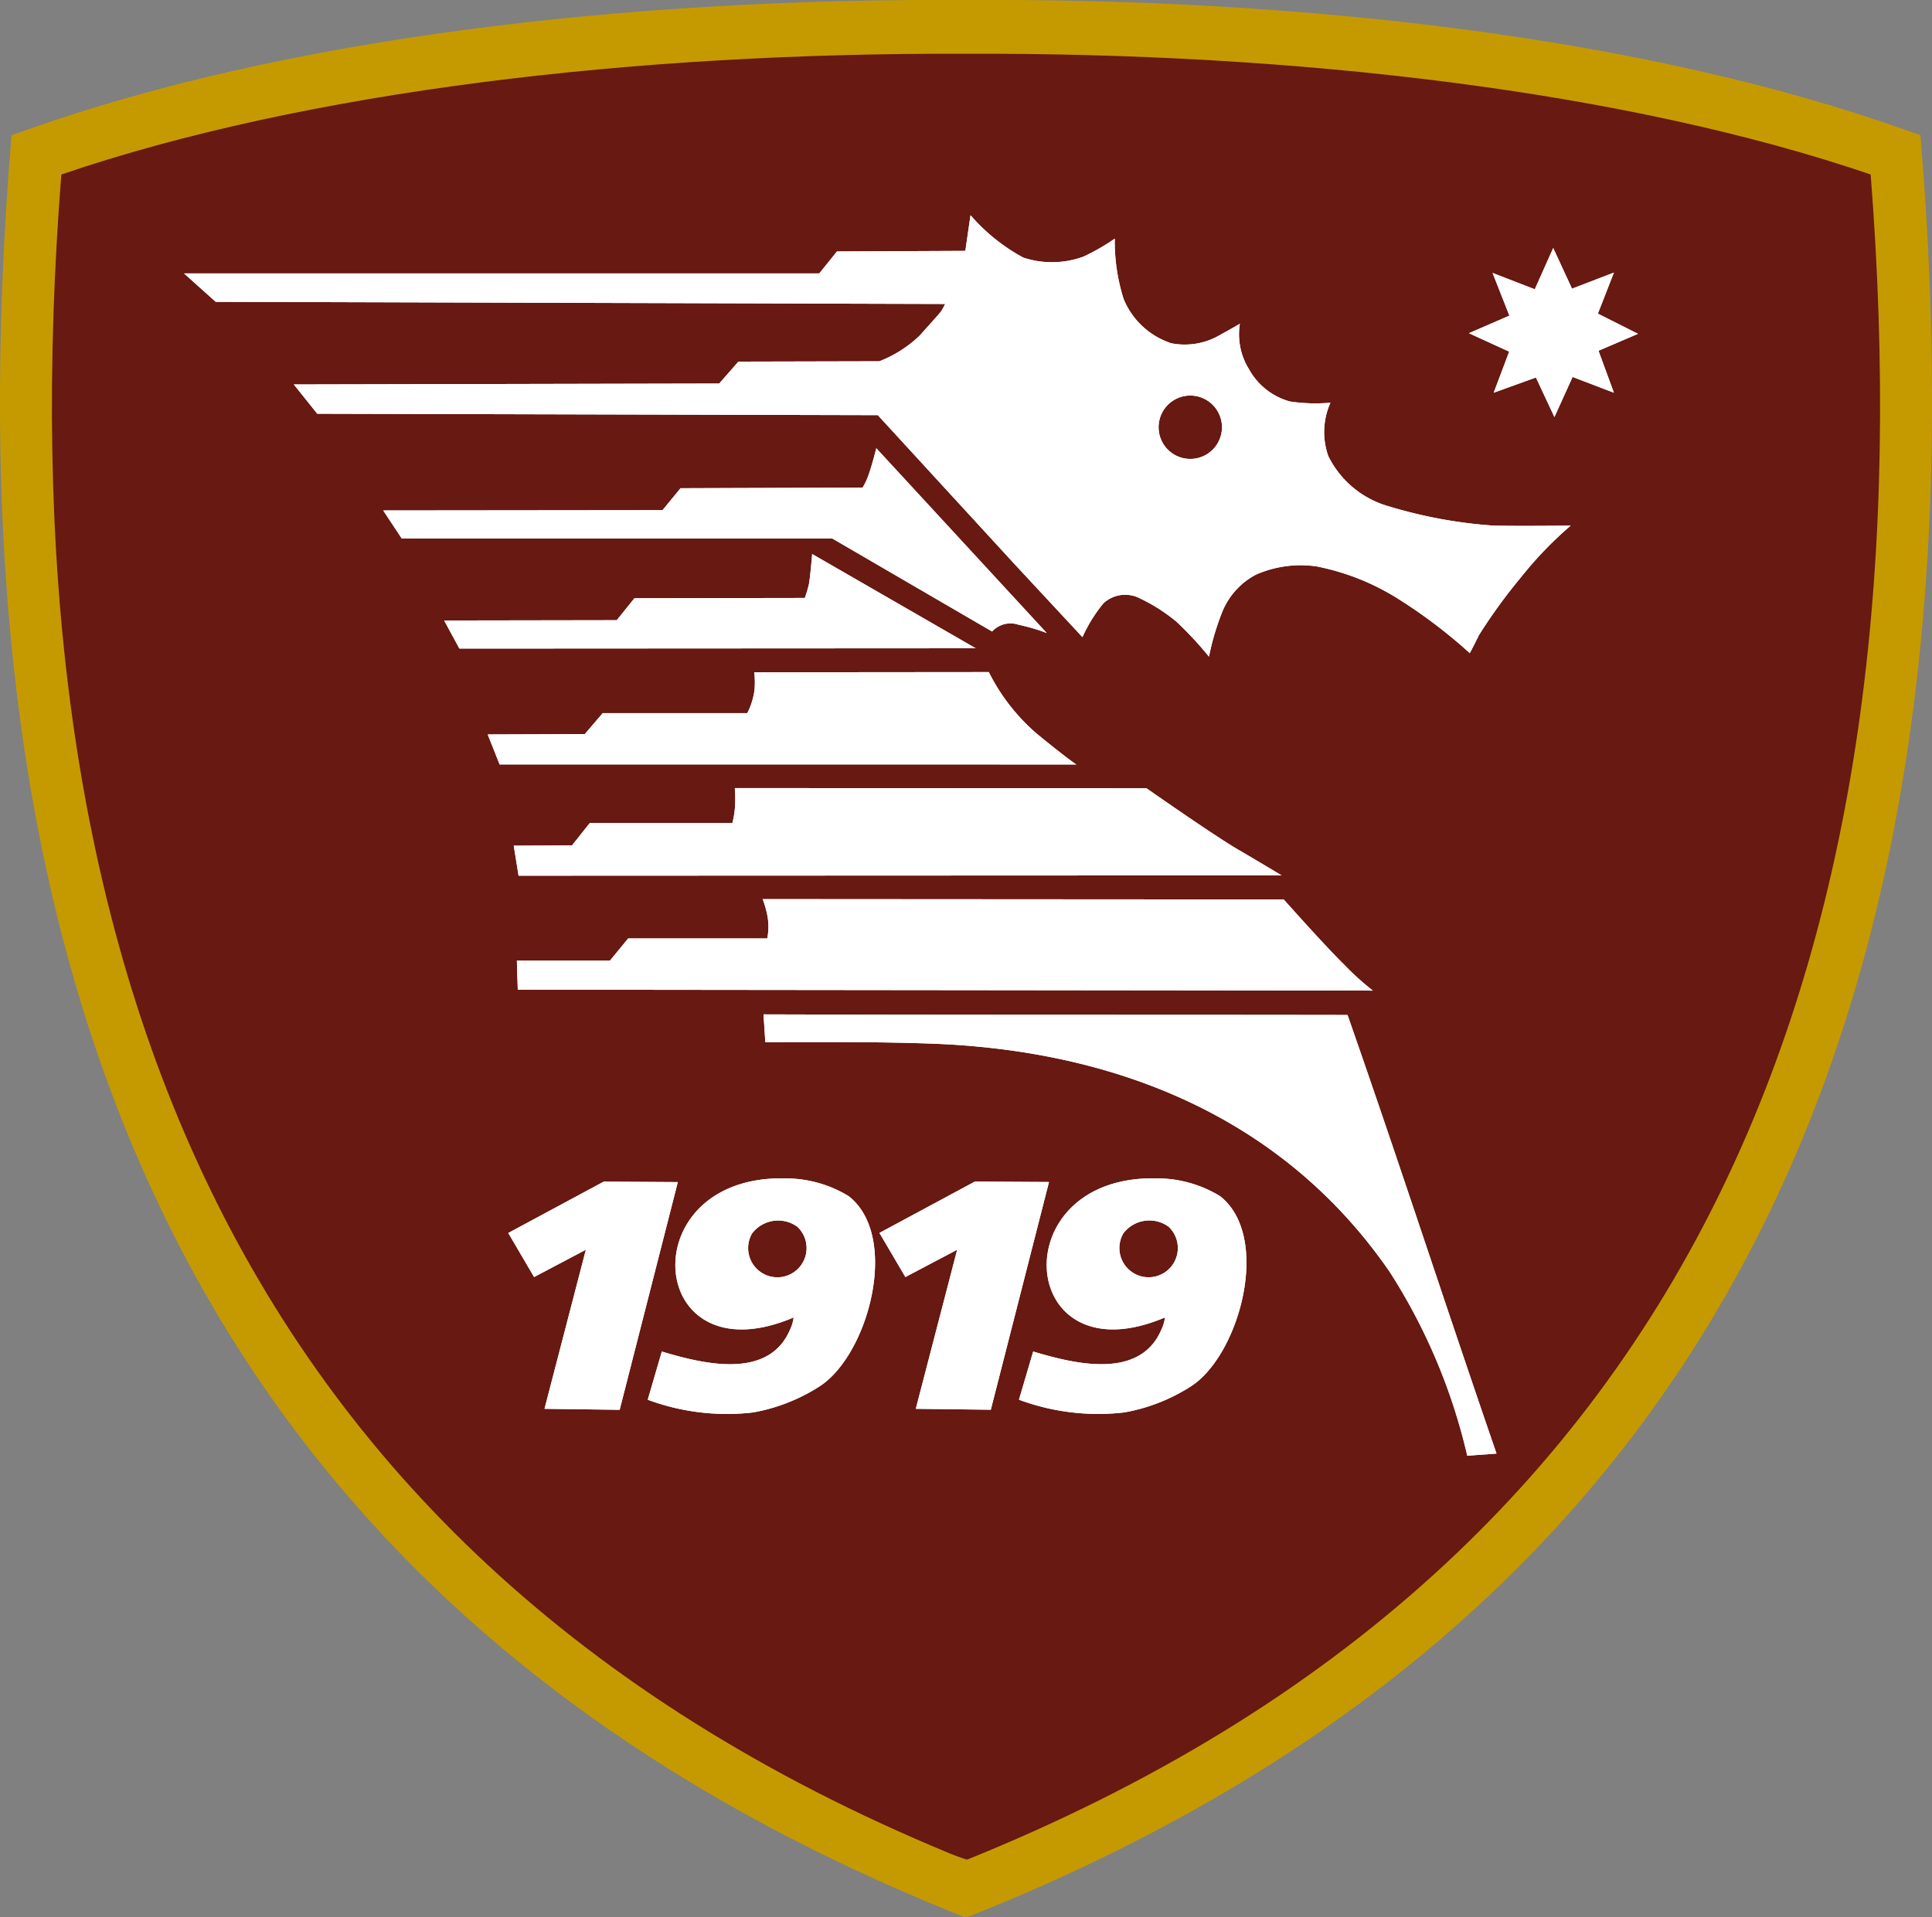 <svg xmlns="http://www.w3.org/2000/svg" width="81.618" height="81"><rect width="100%" height="100%" fill="#808080" stroke="none"/><g data-name="Group 785"><path data-name="Path 387" d="M1.961 6.146c21.666-6.447 57.528-6.983 78.507.333 2.74 32.284-6.313 59.284-39.311 72.184C8.493 68.653-1.317 35.991 1.961 6.146" fill="#671912"/><path data-name="Path 388" d="M37.152 52.094l4.033-2.17 3.13.019-2.458 9.621-3.169-.039 1.748-6.721-2.188 1.154zm-9.788 7.048l.595-2.036c1.713.511 4.5 1.221 5.416-.923a1.712 1.712 0 00.153-.518c-6.26 2.662-6.932-6.03-.347-5.875a5.123 5.123 0 012.67.749c2.181 1.709.84 6.683-1.209 8.026a7.69 7.69 0 01-2.824 1.113 9.6 9.6 0 01-4.454-.536m4.409-7.03a1.235 1.235 0 101.91-.28 1.383 1.383 0 00-1.911.283m-10.3-.018l4.033-2.17 3.13.019-2.457 9.621-3.175-.042 1.747-6.721-2.187 1.154zm35.456-9.209c2.243 6.415 4.079 12.1 6.293 18.529l-1.236.091a24.594 24.594 0 00-3.282-7.776c-4.514-6.551-11.594-9.358-19.363-9.637-2.335-.084-4.674-.063-7.009-.063l-.076-1.172c8.223.025 16.447.012 24.671.025m-2.694-4.881s1.7 1.918 2.565 2.768a11.379 11.379 0 001.2 1.083l-36.123-.039-.039-1.224h3.93l.772-.941h5.877a2.61 2.61 0 00.012-.927 4.455 4.455 0 00-.206-.734zm-5.8-4.7s2.808 1.971 3.865 2.589 1.842 1.094 1.842 1.094L21.907 37l-.204-1.268 2.462-.012.747-.941h6.027a3.719 3.719 0 00.117-.812 5.091 5.091 0 00-.014-.669zm-6.66-4.907a8.376 8.376 0 002.009 2.589c1.3 1.068 1.687 1.314 1.687 1.314H21.106l-.503-1.268 4.1-.014.76-.886h6.106a2.976 2.976 0 00.309-1.005 4.062 4.062 0 00-.012-.721zm-.553-1.006l-21.811.012-.645-1.186 7.291-.012.748-.928 7.2-.012s.116-.336.168-.567.141-1.289.141-1.289zm.694-.708l-6.751-3.929H16.973l-.784-1.186 11.8-.012.761-.927 7.691-.027a2.676 2.676 0 00.257-.555c.142-.385.322-1.108.322-1.108l7.2 7.808a8 8 0 00-1.186-.349 1.054 1.054 0 00-1.122.284m24.439-4.47a15.722 15.722 0 00-2.073 2.15 22.932 22.932 0 00-1.8 2.475 22.7 22.7 0 01-.387.76 21.5 21.5 0 00-3.194-2.4 10.132 10.132 0 00-3.274-1.265 4.686 4.686 0 00-2.565.348 3.087 3.087 0 00-1.443 1.623 10.683 10.683 0 00-.541 1.843 15.179 15.179 0 00-1.378-1.482 7.394 7.394 0 00-1.648-1.032 1.355 1.355 0 00-1.432.257 6.355 6.355 0 00-.888 1.431l-2.886-3.105-5.758-6.274-23.681-.06-.991-1.237 17.971-.039.812-.926 5.952-.014a5.135 5.135 0 001.714-1.094c.592-.669.85-.941.914-1.044s.155-.284.155-.284l-30.816-.09-1.339-1.2H34.61l.748-.928 5.423-.025L41 9.093a7.928 7.928 0 002.228 1.791 3.874 3.874 0 002.539-.039 8.949 8.949 0 001.326-.761 8.094 8.094 0 00.375 2.551 3.283 3.283 0 002.01 1.868 2.941 2.941 0 002.1-.372c.478-.26.8-.451.8-.451a2.794 2.794 0 00.386 1.92 2.83 2.83 0 001.728 1.364 7.345 7.345 0 001.712.052 3.044 3.044 0 00-.09 2.255 4.086 4.086 0 002.564 2.125 19.877 19.877 0 004.407.812c1.03.026 3.271 0 3.271 0m-17.411-4.157a1.339 1.339 0 101.337-1.338 1.338 1.338 0 00-1.337 1.338m-1.489 34.061a1.235 1.235 0 101.909-.283 1.381 1.381 0 00-1.909.283m-4.409 7.029l.6-2.036c1.711.511 4.5 1.221 5.415-.923a1.621 1.621 0 00.153-.518c-6.259 2.662-6.931-6.03-.345-5.875a5.13 5.13 0 012.67.749c2.179 1.709.84 6.683-1.21 8.026a7.687 7.687 0 01-2.827 1.113 9.6 9.6 0 01-4.455-.536m20.006-47.609l1.784.691.778-1.744.794 1.719 1.77-.68-.677 1.733 1.695.854-1.669.715.651 1.773-1.745-.667-.768 1.695-.781-1.671-1.784.643.654-1.736-1.7-.778 1.709-.742z" fill="#fff"/><path data-name="Path 389" d="M40.809 78.592C9.046 65.786.084 39.381 2.591 7.372c10.358-3.531 24.255-5.155 38.218-5.1 13.962-.053 27.86 1.571 38.218 5.1 2.507 32.009-6.454 58.414-38.218 71.22m40.32-72.879l-.684-.241C69.545 1.606 55.183-.084 40.809 0 26.434-.084 12.072 1.606 1.172 5.472l-.684.241C-2.347 39.684 6.646 67.449 40.743 81l.066-.022.066.022c34.1-13.551 43.091-41.316 40.255-75.288" fill="#c59a00"/><path data-name="Path 410" d="M37.152 52.094l4.033-2.17 3.13.019-2.458 9.621-3.169-.039 1.748-6.721-2.188 1.154zm-9.788 7.048l.595-2.036c1.713.511 4.5 1.221 5.416-.923a1.712 1.712 0 00.153-.518c-6.26 2.662-6.932-6.03-.347-5.875a5.123 5.123 0 012.67.749c2.181 1.709.84 6.683-1.209 8.026a7.69 7.69 0 01-2.824 1.113 9.6 9.6 0 01-4.454-.536m4.409-7.03a1.235 1.235 0 101.91-.28 1.383 1.383 0 00-1.911.283m-10.3-.018l4.033-2.17 3.13.019-2.457 9.621-3.175-.042 1.747-6.721-2.187 1.154zm35.456-9.209c2.243 6.415 4.079 12.1 6.293 18.529l-1.236.091a24.594 24.594 0 00-3.282-7.776c-4.514-6.551-11.594-9.358-19.363-9.637-2.335-.084-4.674-.063-7.009-.063l-.076-1.172c8.223.025 16.447.012 24.671.025m-2.694-4.881s1.7 1.918 2.565 2.768a11.379 11.379 0 001.2 1.083l-36.123-.039-.039-1.224h3.93l.772-.941h5.877a2.61 2.61 0 00.012-.927 4.455 4.455 0 00-.206-.734zm-5.8-4.7s2.808 1.971 3.865 2.589 1.842 1.094 1.842 1.094L21.907 37l-.204-1.268 2.462-.012.747-.941h6.027a3.719 3.719 0 00.117-.812 5.091 5.091 0 00-.014-.669zm-6.66-4.907a8.376 8.376 0 002.009 2.589c1.3 1.068 1.687 1.314 1.687 1.314H21.106l-.503-1.268 4.1-.014.76-.886h6.106a2.976 2.976 0 00.309-1.005 4.062 4.062 0 00-.012-.721zm-.553-1.006l-21.811.012-.645-1.186 7.291-.012.748-.928 7.2-.012s.116-.336.168-.567.141-1.289.141-1.289zm.694-.708l-6.751-3.929H16.973l-.784-1.186 11.8-.012.761-.927 7.691-.027a2.676 2.676 0 00.257-.555c.142-.385.322-1.108.322-1.108l7.2 7.808a8 8 0 00-1.186-.349 1.054 1.054 0 00-1.122.284m24.439-4.47a15.722 15.722 0 00-2.073 2.15 22.932 22.932 0 00-1.8 2.475 22.7 22.7 0 01-.387.76 21.5 21.5 0 00-3.194-2.4 10.132 10.132 0 00-3.274-1.265 4.686 4.686 0 00-2.565.348 3.087 3.087 0 00-1.443 1.623 10.683 10.683 0 00-.541 1.843 15.179 15.179 0 00-1.378-1.482 7.394 7.394 0 00-1.648-1.032 1.355 1.355 0 00-1.432.257 6.355 6.355 0 00-.888 1.431l-2.886-3.105-5.758-6.274-23.681-.06-.991-1.237 17.971-.039.812-.926 5.952-.014a5.135 5.135 0 001.714-1.094c.592-.669.85-.941.914-1.044s.155-.284.155-.284l-30.816-.09-1.339-1.2H34.61l.748-.928 5.423-.025L41 9.093a7.928 7.928 0 002.228 1.791 3.874 3.874 0 002.539-.039 8.949 8.949 0 001.326-.761 8.094 8.094 0 00.375 2.551 3.283 3.283 0 002.01 1.868 2.941 2.941 0 002.1-.372c.478-.26.8-.451.8-.451a2.794 2.794 0 00.386 1.92 2.83 2.83 0 001.728 1.364 7.345 7.345 0 001.712.052 3.044 3.044 0 00-.09 2.255 4.086 4.086 0 002.564 2.125 19.877 19.877 0 004.407.812c1.03.026 3.271 0 3.271 0m-17.411-4.157a1.339 1.339 0 101.337-1.338 1.338 1.338 0 00-1.337 1.338m-1.489 34.061a1.235 1.235 0 101.909-.283 1.381 1.381 0 00-1.909.283m-4.409 7.029l.6-2.036c1.711.511 4.5 1.221 5.415-.923a1.621 1.621 0 00.153-.518c-6.259 2.662-6.931-6.03-.345-5.875a5.13 5.13 0 012.67.749c2.179 1.709.84 6.683-1.21 8.026a7.687 7.687 0 01-2.827 1.113 9.6 9.6 0 01-4.455-.536m20.006-47.609l1.784.691.778-1.744.794 1.719 1.77-.68-.677 1.733 1.695.854-1.669.715.651 1.773-1.745-.667-.768 1.695-.781-1.671-1.784.643.654-1.736-1.7-.778 1.709-.742z" fill="#fff"/></g></svg>